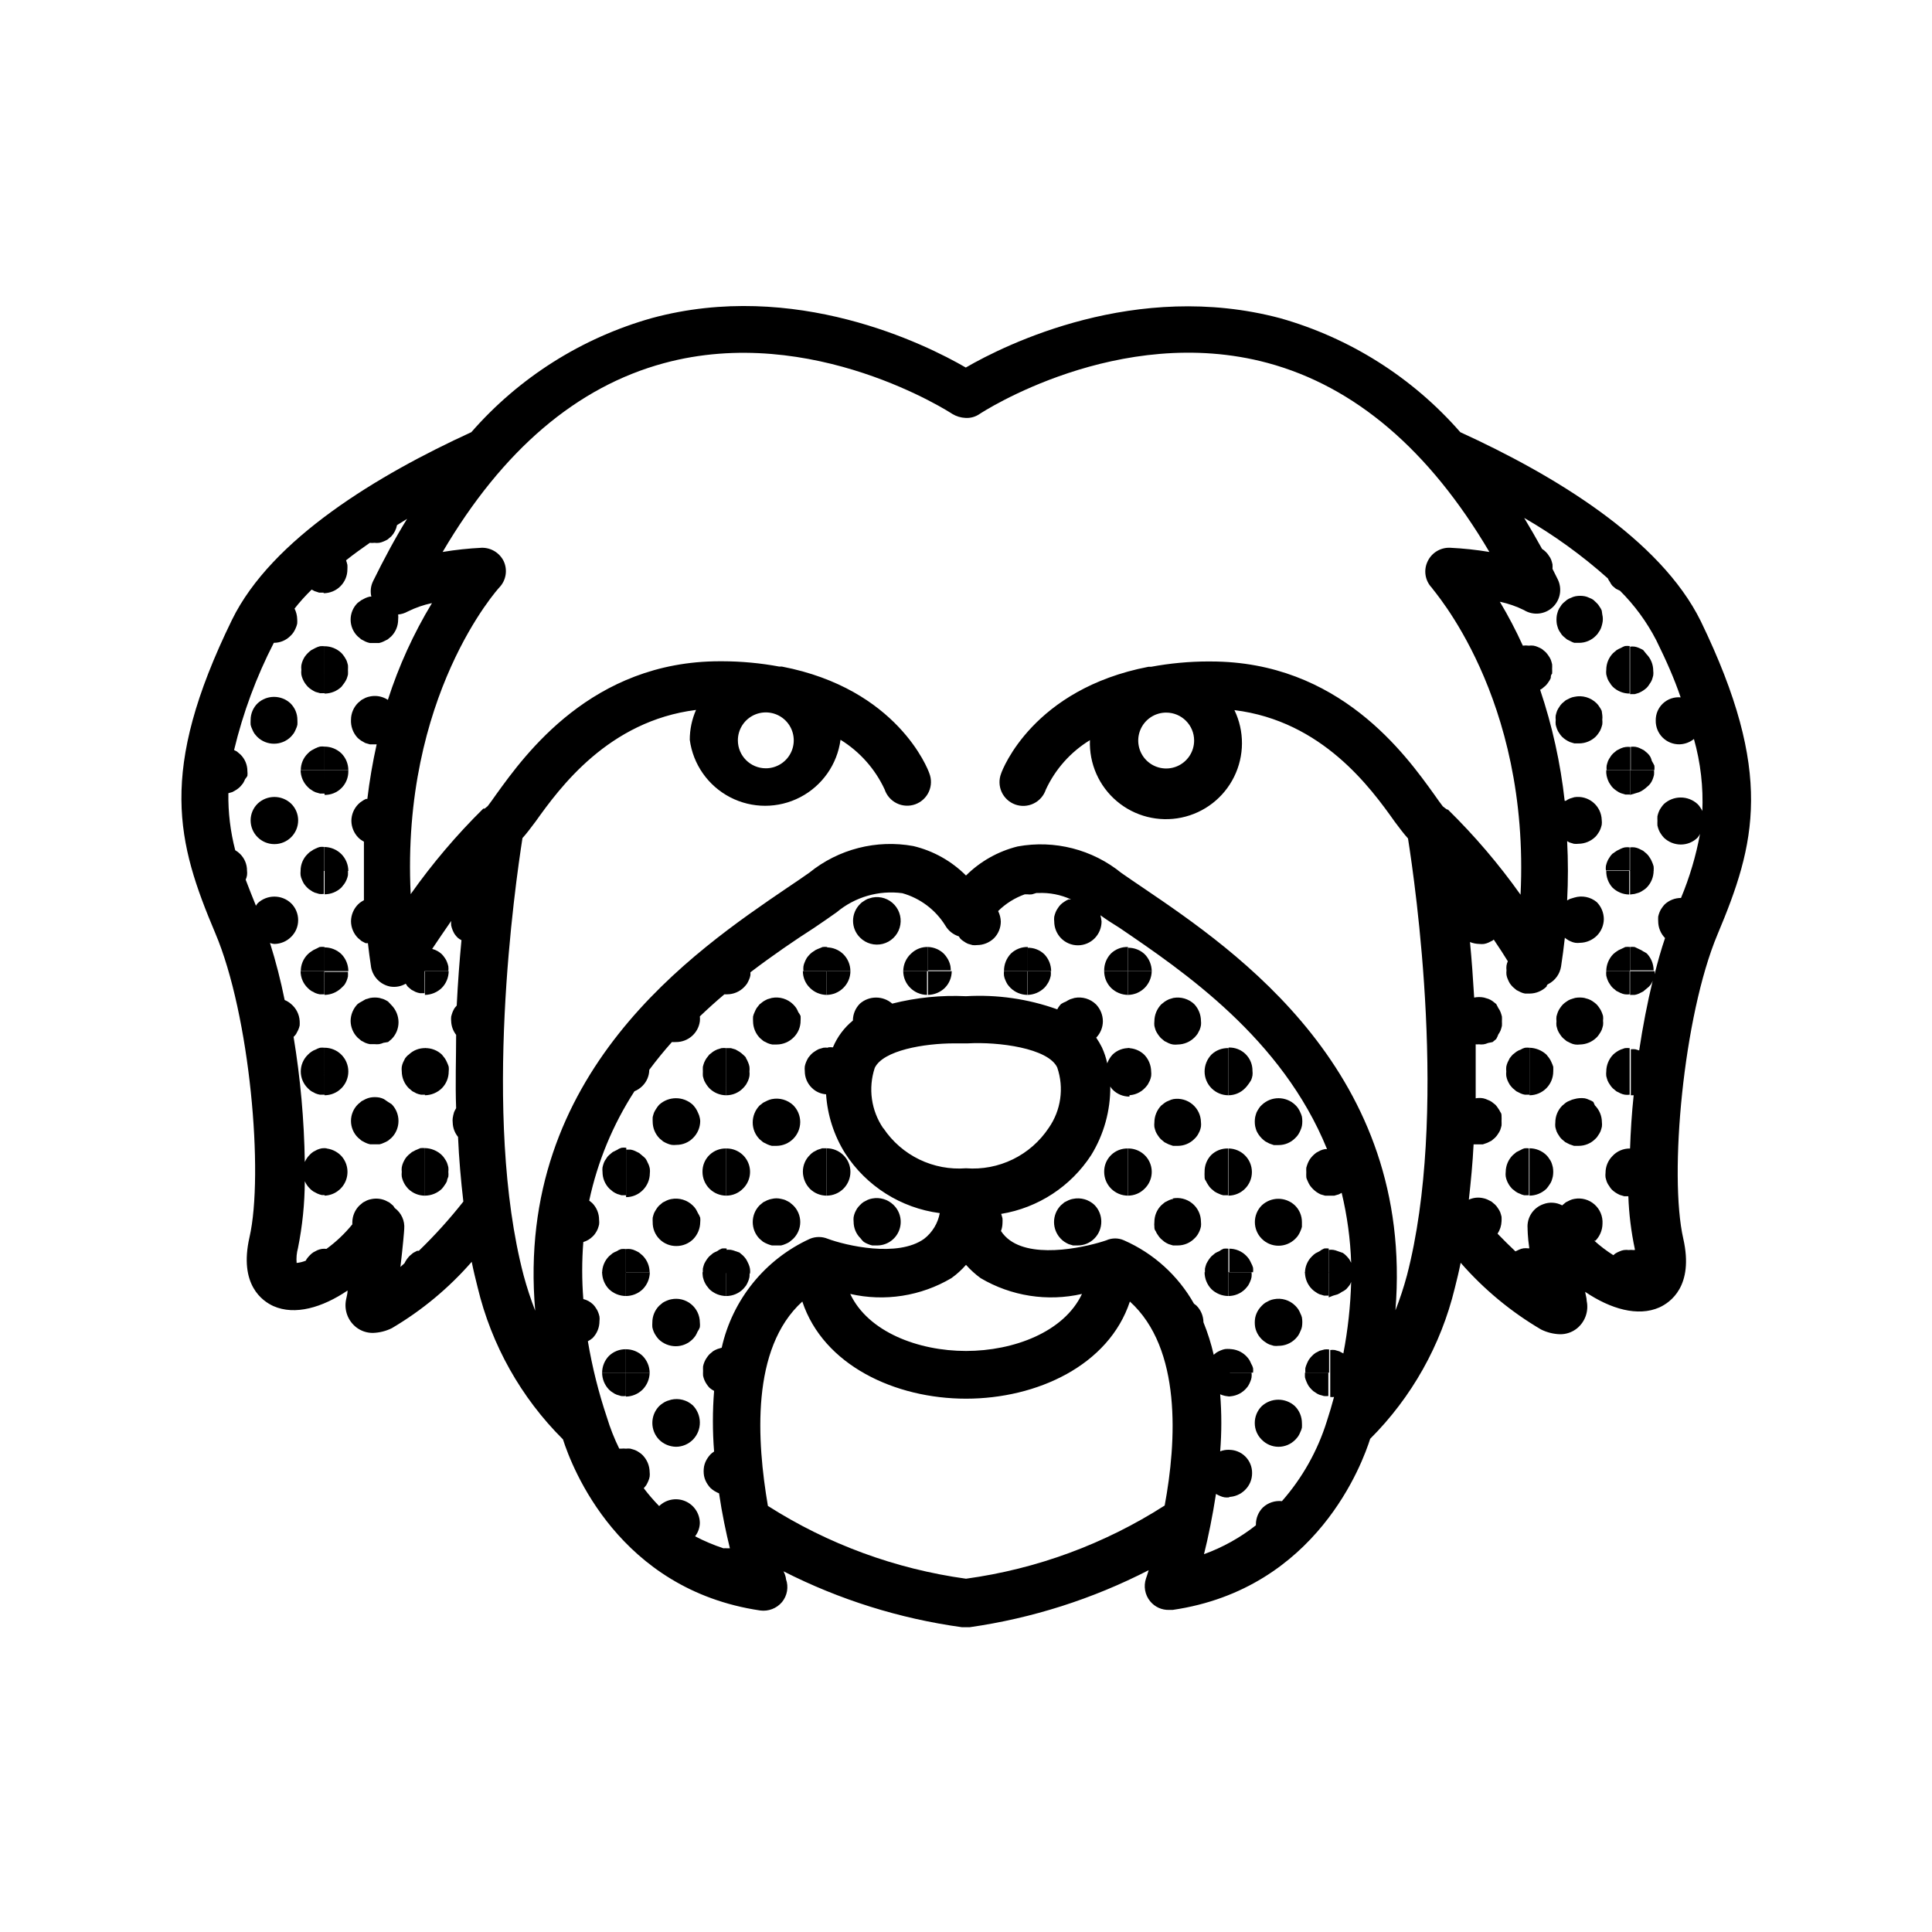<?xml version="1.0" encoding="UTF-8"?>
<!-- Uploaded to: ICON Repo, www.iconrepo.com, Generator: ICON Repo Mixer Tools -->
<svg fill="#000000" width="800px" height="800px" version="1.1" viewBox="144 144 512 512" xmlns="http://www.w3.org/2000/svg">
 <g>
  <path d="m256.61 401.36v6.297c1.68-0.023 3.285-0.691 4.484-1.863 1.156-1.188 1.805-2.777 1.812-4.434z"/>
  <path d="m262.46 425.54c-0.16-0.391-0.363-0.762-0.602-1.109l-0.754-0.957h-0.004c-1.211-1.141-2.82-1.758-4.484-1.715v12.496c1.68-0.023 3.285-0.691 4.484-1.863 1.164-1.184 1.816-2.777 1.812-4.434 0.051-0.418 0.051-0.844 0-1.262-0.125-0.395-0.277-0.781-0.453-1.156z"/>
  <path d="m262.46 452.14c-0.16-0.375-0.363-0.73-0.602-1.059-0.215-0.352-0.469-0.672-0.758-0.957-1.207-1.16-2.809-1.828-4.484-1.867v12.598c1.672-0.004 3.281-0.656 4.484-1.812 0.281-0.316 0.531-0.652 0.758-1.008 0.246-0.324 0.453-0.68 0.602-1.059 0-0.402 0.25-0.805 0.352-1.16h0.004c0.047-0.418 0.047-0.84 0-1.258 0.047-0.402 0.047-0.809 0-1.211-0.094-0.41-0.215-0.812-0.355-1.207z"/>
  <path d="m235.86 319.09c-0.18-0.363-0.383-0.715-0.602-1.059-0.227-0.336-0.48-0.656-0.758-0.957-1.203-1.156-2.812-1.809-4.484-1.812v12.543c1.672-0.004 3.281-0.652 4.484-1.812l0.754-1.008h0.004c0.23-0.336 0.434-0.688 0.602-1.059 0.145-0.379 0.262-0.766 0.355-1.156 0.023-0.422 0.023-0.84 0-1.262 0.023-0.402 0.023-0.805 0-1.207-0.094-0.41-0.211-0.812-0.355-1.211z"/>
  <path d="m230.01 341.86v6.246h6.301c0-1.66-0.652-3.25-1.816-4.434-1.203-1.16-2.812-1.809-4.484-1.812z"/>
  <path d="m236.31 348.11h-6.301v6.551c1.68 0.027 3.297-0.629 4.484-1.816 1.188-1.184 1.844-2.805 1.816-4.481z"/>
  <path d="m230.01 368.46v6.348h6.301c-0.008-1.656-0.66-3.246-1.816-4.434-1.188-1.195-2.797-1.883-4.484-1.914z"/>
  <path d="m235.25 378.23c0.469-0.684 0.793-1.453 0.957-2.266 0.023-0.422 0.023-0.844 0-1.262h-6.199v6.297c1.672-0.004 3.281-0.652 4.484-1.812z"/>
  <path d="m234.5 396.88c-1.203-1.16-2.812-1.809-4.484-1.812v6.297h6.301c-0.008-1.672-0.656-3.277-1.816-4.484z"/>
  <path d="m230.01 401.36v6.297c1.68-0.023 3.285-0.691 4.484-1.863l0.758-0.758c0.469-0.68 0.793-1.453 0.957-2.266 0.023-0.402 0.023-0.805 0-1.211h-6.199z"/>
  <path d="m246.84 409.42c-0.352-0.23-0.723-0.43-1.109-0.602l-1.16-0.352 0.004-0.004c-0.816-0.148-1.652-0.148-2.469 0l-1.211 0.352-1.059 0.605c-0.371 0.188-0.723 0.406-1.055 0.656-1.176 1.199-1.844 2.805-1.867 4.484 0.016 1.664 0.688 3.258 1.867 4.434l0.957 0.805 1.059 0.555h-0.004c0.391 0.164 0.797 0.281 1.211 0.355h1.211c0.418 0.047 0.84 0.047 1.258 0 0.398-0.074 0.789-0.191 1.16-0.355l1.207-0.199 0.957-0.805v-0.004c1.164-1.18 1.816-2.773 1.816-4.434-0.008-1.672-0.656-3.277-1.816-4.484z"/>
  <path d="m251.38 424.43-0.555 1.109c-0.164 0.371-0.281 0.758-0.352 1.156-0.051 0.418-0.051 0.844 0 1.262 0.016 1.664 0.684 3.258 1.863 4.434l0.957 0.805 1.059 0.555c0.387 0.164 0.793 0.281 1.207 0.352h1.211v-12.344c-1.648-0.051-3.25 0.566-4.434 1.715-0.453 0.301-0.707 0.656-0.957 0.957z"/>
  <path d="m254.2 448.77-1.059 0.555-0.957 0.805v0.004c-0.305 0.281-0.578 0.605-0.805 0.957-0.203 0.34-0.391 0.695-0.555 1.059-0.164 0.387-0.281 0.793-0.352 1.207-0.051 0.402-0.051 0.809 0 1.211-0.047 0.418-0.047 0.84 0 1.258 0.078 0.398 0.195 0.785 0.352 1.16 0.156 0.367 0.34 0.719 0.555 1.059 0.242 0.355 0.512 0.691 0.805 1.008 1.184 1.164 2.777 1.816 4.434 1.812v-12.598c-0.402-0.047-0.805-0.047-1.207 0z"/>
  <path d="m230.01 421.66v12.594c3.481 0 6.301-2.82 6.301-6.297 0-3.481-2.82-6.297-6.301-6.297z"/>
  <path d="m246.84 436.02-1.109-0.754c-0.367-0.18-0.758-0.316-1.156-0.402-0.816-0.152-1.652-0.152-2.469 0-0.418 0.086-0.824 0.223-1.211 0.402l-1.059 0.555-0.957 0.805c-1.191 1.168-1.867 2.766-1.867 4.434 0 1.668 0.676 3.269 1.867 4.434l0.957 0.805 1.059 0.555c0.387 0.18 0.793 0.316 1.211 0.402h2.469c0.398-0.086 0.789-0.219 1.156-0.402 0.387-0.152 0.758-0.34 1.109-0.555l0.957-0.805c2.406-2.465 2.406-6.402 0-8.867z"/>
  <path d="m230.01 448.31v12.547c2.441-0.086 4.609-1.574 5.57-3.816 0.961-2.242 0.535-4.84-1.086-6.664-1.164-1.25-2.773-1.992-4.484-2.066z"/>
  <path d="m227.59 315.71-1.059 0.555c-0.684 0.48-1.277 1.078-1.762 1.762-0.215 0.336-0.398 0.691-0.555 1.059-0.164 0.391-0.281 0.793-0.352 1.211-0.051 0.402-0.051 0.805 0 1.207-0.051 0.418-0.051 0.844 0 1.262 0.07 0.398 0.188 0.785 0.352 1.156 0.156 0.371 0.34 0.723 0.555 1.059 0.242 0.359 0.512 0.695 0.805 1.008 0.289 0.289 0.609 0.543 0.957 0.758 0.336 0.23 0.691 0.434 1.059 0.602l1.211 0.352h1.211l-0.004-12.441c-0.398-0.047-0.805-0.047-1.207 0-0.422 0.102-0.824 0.254-1.211 0.453z"/>
  <path d="m227.59 342.31-1.059 0.555c-0.348 0.227-0.672 0.496-0.957 0.805-1.195 1.164-1.871 2.766-1.863 4.434h6.297v-6.246c-0.398-0.051-0.805-0.051-1.207 0-0.422 0.102-0.824 0.254-1.211 0.453z"/>
  <path d="m212.28 330.37c-1.195 1.164-1.867 2.766-1.863 4.434-0.023 0.422-0.023 0.84 0 1.262 0.086 0.398 0.223 0.789 0.402 1.156 0.156 0.387 0.34 0.754 0.555 1.109 0.25 0.301 0.504 0.656 0.805 0.957h0.004c2.465 2.406 6.398 2.406 8.867 0 0.301-0.301 0.555-0.656 0.805-0.957 0.215-0.355 0.398-0.723 0.555-1.109 0.18-0.367 0.316-0.758 0.402-1.156 0.023-0.422 0.023-0.84 0-1.262 0.008-1.668-0.668-3.269-1.863-4.434-2.449-2.254-6.219-2.254-8.668 0z"/>
  <path d="m225.58 352.59c0.273 0.305 0.598 0.562 0.957 0.758 0.324 0.246 0.68 0.449 1.059 0.602l1.211 0.352h1.211l-0.004-6.195h-6.348c0.016 1.691 0.707 3.305 1.914 4.484z"/>
  <path d="m227.59 368.91c-0.379 0.152-0.734 0.355-1.059 0.605-0.359 0.191-0.684 0.449-0.957 0.754-1.242 1.18-1.934 2.824-1.914 4.535h6.297v-6.348c-0.398-0.051-0.805-0.051-1.207 0-0.402 0.105-0.793 0.258-1.16 0.453z"/>
  <path d="m212.28 356.97c-1.191 1.168-1.863 2.766-1.863 4.434 0 3.481 2.82 6.297 6.297 6.297 3.481 0 6.301-2.816 6.301-6.297 0-1.668-0.672-3.266-1.867-4.434-2.484-2.356-6.379-2.356-8.867 0z"/>
  <path d="m223.66 375.97c0.066 0.398 0.184 0.789 0.355 1.156 0.152 0.383 0.34 0.754 0.551 1.109 0.242 0.34 0.512 0.66 0.809 0.957 0.273 0.305 0.598 0.562 0.957 0.754 0.324 0.25 0.68 0.453 1.059 0.605l1.211 0.352h-0.004c0.402 0.051 0.809 0.051 1.211 0v-6.094h-6.148c-0.043 0.383-0.043 0.773 0 1.16z"/>
  <path d="m227.59 395.52c-0.379 0.152-0.734 0.355-1.059 0.605-0.348 0.211-0.668 0.465-0.957 0.754-1.199 1.184-1.871 2.801-1.863 4.484h6.297v-6.398c-0.434-0.059-0.875-0.059-1.309 0z"/>
  <path d="m223.66 401.36c-0.004 1.668 0.668 3.269 1.863 4.434 0.285 0.309 0.609 0.578 0.961 0.805l1.059 0.555h-0.004c0.391 0.164 0.797 0.281 1.211 0.352h1.211l-0.004-6.144z"/>
  <path d="m227.59 422.17c-0.375 0.133-0.73 0.32-1.059 0.551-0.348 0.23-0.672 0.5-0.957 0.809-1.191 1.164-1.867 2.762-1.867 4.434 0 1.668 0.676 3.266 1.867 4.434 0.285 0.305 0.609 0.578 0.957 0.805l1.059 0.555c0.391 0.164 0.797 0.281 1.211 0.352h1.211l-0.004-12.441c-0.398-0.051-0.805-0.051-1.207 0-0.422 0.117-0.828 0.289-1.211 0.504z"/>
  <path d="m579.46 316.27c-0.355-0.215-0.727-0.398-1.109-0.555-0.367-0.168-0.758-0.289-1.16-0.352-0.402-0.051-0.809-0.051-1.207 0v12.594h1.211l1.16-0.352h-0.004c0.383-0.172 0.754-0.375 1.109-0.605 0.34-0.223 0.66-0.477 0.957-0.754 0.293-0.305 0.547-0.645 0.754-1.008 0.25-0.324 0.453-0.68 0.605-1.059 0.141-0.398 0.258-0.801 0.352-1.211 0.051-0.402 0.051-0.805 0-1.207 0.004-1.66-0.648-3.254-1.812-4.434z"/>
  <path d="m581.77 345.69c-0.098-0.383-0.23-0.754-0.402-1.109-0.207-0.352-0.465-0.672-0.758-0.957l-0.957-0.805-1.109-0.555c-0.367-0.168-0.758-0.289-1.156-0.352-0.402-0.051-0.809-0.051-1.211 0v6.195h6.25c0.047-0.402 0.047-0.809 0-1.207-0.195-0.418-0.414-0.82-0.656-1.211z"/>
  <path d="m577.19 354.3 1.16-0.352v-0.004c0.395-0.148 0.766-0.352 1.109-0.602 0.34-0.227 0.66-0.477 0.957-0.758 0.363-0.27 0.688-0.594 0.957-0.957 0.25-0.34 0.453-0.715 0.602-1.109 0.148-0.375 0.266-0.762 0.355-1.156 0.047-0.418 0.047-0.844 0-1.262h-6.348v6.551z"/>
  <path d="m581.77 372.34c-0.152-0.395-0.355-0.77-0.605-1.109-0.207-0.352-0.461-0.672-0.754-0.957l-0.957-0.805-1.109-0.555c-0.367-0.172-0.758-0.289-1.16-0.352-0.402-0.051-0.809-0.051-1.207 0v6.246h6.246c0.047-0.402 0.047-0.809 0-1.211-0.113-0.43-0.266-0.852-0.453-1.258z"/>
  <path d="m577.19 380.9 1.16-0.352c0.395-0.152 0.766-0.355 1.109-0.605 0.352-0.207 0.672-0.461 0.957-0.754 1.168-1.199 1.816-2.809 1.812-4.484h-6.246v6.348z"/>
  <path d="m579.46 396.12c-0.344-0.254-0.715-0.457-1.109-0.605l-1.16-0.555c-0.402-0.051-0.809-0.051-1.207 0v6.195h6.246c-0.004-1.672-0.656-3.277-1.812-4.484-0.305-0.207-0.625-0.395-0.957-0.551z"/>
  <path d="m568.47 305.79c-0.152-0.379-0.355-0.734-0.605-1.059-0.195-0.359-0.449-0.684-0.754-0.957l-0.859-0.805c-0.34-0.234-0.715-0.422-1.105-0.555-0.367-0.188-0.758-0.32-1.16-0.402-0.816-0.152-1.652-0.152-2.469 0-0.402 0.082-0.793 0.215-1.16 0.402-0.391 0.133-0.766 0.32-1.105 0.555l-0.957 0.805c-0.309 0.273-0.562 0.598-0.758 0.957-0.25 0.324-0.453 0.68-0.605 1.059-0.141 0.398-0.258 0.801-0.352 1.211-0.133 0.801-0.133 1.617 0 2.418 0.094 0.41 0.211 0.812 0.352 1.207 0.152 0.379 0.355 0.738 0.605 1.059 0.195 0.363 0.449 0.684 0.758 0.957l0.957 0.805 1.109 0.555-0.004 0.004c0.273 0.145 0.562 0.262 0.859 0.352h1.258c1.668 0 3.266-0.672 4.434-1.863 0.305-0.273 0.562-0.598 0.758-0.957 0.246-0.324 0.449-0.68 0.602-1.059 0.141-0.398 0.262-0.801 0.355-1.211 0.195-0.793 0.195-1.625 0-2.418-0.035-0.355-0.086-0.707-0.152-1.059z"/>
  <path d="m573.56 315.71c-0.387 0.156-0.758 0.34-1.109 0.555l-0.957 0.805c-1.164 1.184-1.816 2.777-1.816 4.434-0.047 0.402-0.047 0.809 0 1.211 0.098 0.41 0.215 0.812 0.355 1.207 0.152 0.379 0.355 0.734 0.605 1.059 0.207 0.367 0.461 0.707 0.754 1.008 1.199 1.168 2.809 1.82 4.484 1.812v-12.594c-0.418-0.051-0.844-0.051-1.262 0-0.371 0.121-0.727 0.289-1.055 0.504z"/>
  <path d="m573.56 342.31-1.109 0.555-0.957 0.805c-0.293 0.285-0.551 0.605-0.758 0.957-0.238 0.332-0.441 0.688-0.602 1.059-0.141 0.395-0.262 0.801-0.355 1.211-0.047 0.398-0.047 0.805 0 1.207h6.297v-6.144c-0.418-0.055-0.84-0.055-1.258 0-0.434 0.055-0.859 0.172-1.258 0.352z"/>
  <path d="m568.47 332.39c-0.164-0.371-0.367-0.727-0.605-1.059-0.207-0.352-0.461-0.672-0.754-0.957-1.547-1.535-3.766-2.184-5.894-1.711-0.402 0.062-0.793 0.18-1.16 0.352l-1.109 0.555-0.957 0.805c-0.293 0.285-0.547 0.605-0.754 0.957-0.238 0.332-0.441 0.688-0.605 1.059-0.141 0.398-0.258 0.801-0.352 1.211-0.051 0.398-0.051 0.805 0 1.207-0.051 0.418-0.051 0.844 0 1.262 0.094 0.391 0.211 0.777 0.352 1.156 0.152 0.395 0.355 0.77 0.605 1.109 0.219 0.344 0.473 0.664 0.754 0.957 0.297 0.281 0.617 0.531 0.957 0.758 0.355 0.23 0.723 0.43 1.109 0.602l1.16 0.352h1.258v0.004c1.656-0.008 3.246-0.66 4.434-1.816 0.281-0.293 0.535-0.613 0.758-0.957 0.25-0.34 0.453-0.711 0.602-1.105 0.141-0.379 0.262-0.77 0.355-1.16 0.047-0.418 0.047-0.84 0-1.262 0.047-0.398 0.047-0.805 0-1.207-0.031-0.371-0.082-0.742-0.152-1.109z"/>
  <path d="m569.78 349.62c0.09 0.395 0.207 0.781 0.355 1.16 0.148 0.395 0.352 0.766 0.602 1.105 0.207 0.355 0.465 0.676 0.758 0.961 0.297 0.277 0.617 0.531 0.957 0.754 0.34 0.25 0.715 0.453 1.109 0.605l1.16 0.352h1.258v-6.449h-6.301c-0.035 0.508-0.004 1.016 0.102 1.512z"/>
  <path d="m573.56 368.91-1.109 0.555-1.16 0.805c-0.293 0.285-0.547 0.605-0.754 0.957-0.25 0.34-0.453 0.715-0.605 1.109-0.148 0.375-0.266 0.762-0.352 1.16-0.051 0.398-0.051 0.805 0 1.207h6.297v-6.144c-0.418-0.055-0.844-0.055-1.262 0-0.363 0.07-0.719 0.188-1.055 0.352z"/>
  <path d="m571.29 379.19c1.195 1.18 2.805 1.852 4.484 1.863v-6.246h-6.098c-0.031 1.613 0.543 3.176 1.613 4.383z"/>
  <path d="m573.56 395.52c-0.395 0.148-0.77 0.352-1.109 0.605-0.34 0.223-0.66 0.473-0.957 0.754-1.16 1.207-1.809 2.812-1.816 4.484h6.297l0.004-6.398c-0.418-0.055-0.844-0.055-1.262 0z"/>
  <path d="m569.68 401.36c-0.047 0.402-0.047 0.809 0 1.207 0.09 0.395 0.207 0.785 0.355 1.16 0.148 0.395 0.355 0.77 0.605 1.109 0.207 0.352 0.461 0.672 0.754 0.957l0.957 0.805 1.109 0.555c0.367 0.172 0.758 0.289 1.156 0.352 0.418 0.055 0.844 0.055 1.262 0v-6.144z"/>
  <path d="m573.56 422.12c-0.387 0.168-0.758 0.371-1.109 0.602-0.34 0.227-0.66 0.477-0.957 0.758-1.16 1.207-1.809 2.812-1.816 4.484-0.047 0.402-0.047 0.805 0 1.207 0.098 0.41 0.215 0.812 0.355 1.211 0.164 0.371 0.363 0.727 0.605 1.059 0.207 0.352 0.461 0.672 0.754 0.957l0.957 0.805 1.109 0.555c0.367 0.168 0.758 0.289 1.156 0.352 0.418 0.055 0.844 0.055 1.262 0v-12.344c-0.418-0.051-0.844-0.051-1.262 0z"/>
  <path d="m568.47 412.24c-0.152-0.395-0.355-0.77-0.605-1.109-0.219-0.344-0.473-0.664-0.754-0.957-0.297-0.281-0.617-0.531-0.957-0.758-0.344-0.25-0.715-0.453-1.109-0.602l-1.16-0.352v-0.004c-0.816-0.148-1.652-0.148-2.469 0l-1.16 0.352 0.004 0.004c-0.395 0.148-0.77 0.352-1.109 0.602-0.34 0.227-0.66 0.477-0.957 0.758-0.281 0.293-0.535 0.613-0.758 0.957-0.25 0.34-0.453 0.715-0.602 1.109-0.141 0.379-0.262 0.766-0.355 1.156-0.047 0.418-0.047 0.844 0 1.262-0.047 0.402-0.047 0.809 0 1.207 0.094 0.41 0.215 0.816 0.355 1.211 0.16 0.371 0.363 0.727 0.602 1.059 0.211 0.352 0.465 0.672 0.758 0.957l0.957 0.805 1.109 0.555c0.367 0.172 0.758 0.289 1.156 0.352 0.418 0.055 0.844 0.055 1.262 0 1.66-0.023 3.25-0.691 4.434-1.863 0.293-0.285 0.547-0.605 0.754-0.957 0.238-0.328 0.441-0.684 0.605-1.059 0.141-0.395 0.258-0.801 0.352-1.207 0.051-0.402 0.051-0.809 0-1.211 0.051-0.418 0.051-0.84 0-1.258-0.098-0.344-0.215-0.68-0.352-1.008z"/>
  <path d="m555.17 425.54c-0.16-0.391-0.363-0.762-0.605-1.109l-0.754-0.957c-1.227-1.125-2.82-1.77-4.484-1.812v12.594c1.668 0 3.273-0.664 4.453-1.844 1.18-1.184 1.844-2.785 1.844-4.453 0.023-0.422 0.023-0.84 0-1.262-0.125-0.395-0.277-0.781-0.453-1.156z"/>
  <path d="m566.25 436.02c-0.34-0.234-0.715-0.418-1.105-0.555-0.367-0.184-0.758-0.32-1.16-0.402-0.926-0.121-1.871-0.055-2.769 0.203-0.402 0.082-0.793 0.215-1.16 0.402-0.395 0.133-0.766 0.32-1.109 0.555l-0.957 0.805c-1.164 1.184-1.816 2.777-1.812 4.434-0.047 0.402-0.047 0.809 0 1.211 0.094 0.41 0.211 0.812 0.352 1.207 0.164 0.375 0.367 0.73 0.605 1.059 0.195 0.363 0.449 0.684 0.754 0.957l0.957 0.805 1.109 0.555 1.16 0.402h1.258v0.004c1.668 0 3.269-0.672 4.434-1.867 0.309-0.27 0.562-0.594 0.758-0.957 0.238-0.328 0.441-0.684 0.605-1.055 0.141-0.398 0.258-0.801 0.352-1.211 0.047-0.402 0.047-0.809 0-1.211-0.016-1.664-0.688-3.254-1.863-4.43z"/>
  <path d="m555.17 452.14c-0.152-0.379-0.355-0.738-0.605-1.059-0.211-0.352-0.465-0.672-0.754-0.957-1.199-1.168-2.809-1.82-4.484-1.816v12.547c1.672-0.004 3.277-0.656 4.484-1.812 0.277-0.316 0.531-0.652 0.754-1.008 0.25-0.324 0.453-0.68 0.605-1.059 0.141-0.398 0.258-0.801 0.352-1.211 0.137-0.801 0.137-1.617 0-2.418-0.094-0.41-0.211-0.812-0.352-1.207z"/>
  <path d="m546.96 422.17c-0.395 0.133-0.766 0.316-1.109 0.551l-0.957 0.754c-0.301 0.301-0.555 0.656-0.805 0.957l-0.555 1.109v0.004c-0.164 0.371-0.285 0.758-0.355 1.156-0.047 0.418-0.047 0.844 0 1.262-0.047 0.402-0.047 0.805 0 1.207 0.074 0.418 0.191 0.82 0.355 1.211 0.164 0.363 0.348 0.715 0.555 1.059 0.238 0.34 0.508 0.66 0.805 0.957l0.957 0.805 1.109 0.555c0.367 0.168 0.758 0.289 1.156 0.352h1.211v-12.441c-0.402-0.051-0.809-0.051-1.211 0-0.406 0.109-0.797 0.281-1.156 0.504z"/>
  <path d="m546.96 448.77-1.109 0.555-0.957 0.805v0.004c-1.18 1.176-1.848 2.766-1.863 4.434-0.051 0.398-0.051 0.805 0 1.207 0.07 0.414 0.188 0.82 0.352 1.211 0.152 0.367 0.34 0.719 0.555 1.059 0.238 0.355 0.508 0.691 0.805 1.008l0.957 0.754c0.344 0.234 0.715 0.422 1.109 0.555 0.367 0.188 0.758 0.32 1.16 0.402h1.211l-0.004-12.445c-0.402-0.047-0.809-0.047-1.207 0-0.355 0.109-0.691 0.262-1.008 0.453z"/>
  <path d="m530.99 258.53c-12.668-14.5-29.277-25-47.812-30.227-38.09-10.078-72.547 6.902-83.23 13.098-10.68-6.195-45.344-23.375-83.23-13.098h0.004c-18.531 5.227-35.145 15.727-47.812 30.227-24.637 11.285-52.898 28.215-63.43 49.727-19.699 40.305-14.559 59.047-4.434 83.027 9.219 21.715 12.898 63.883 9.07 80.609-2.871 12.645 3.477 16.93 6.348 18.238 5.691 2.519 12.949 0.402 19.648-4.133 0 0.805-0.25 1.613-0.402 2.418v0.004c-0.562 2.742 0.469 5.57 2.668 7.305 1.266 0.992 2.828 1.527 4.434 1.512 1.75-0.051 3.469-0.48 5.039-1.262 7.949-4.688 15.094-10.625 21.16-17.582 0.453 2.316 1.008 4.535 1.562 6.75 3.656 15.273 11.488 29.23 22.621 40.305 2.418 7.559 14.812 39.801 52.246 45.344 2.18 0.301 4.367-0.535 5.793-2.215 1.402-1.703 1.805-4.019 1.059-6.098 0 0 0-0.805-0.656-2.066 14.816 7.535 30.789 12.539 47.258 14.812h2.117c16.531-2.367 32.555-7.477 47.406-15.113-0.402 1.309-0.656 2.066-0.707 2.168h0.004c-0.715 2.086-0.297 4.394 1.105 6.094 1.238 1.5 3.098 2.336 5.039 2.269h0.906c38.289-5.594 50.383-39.145 52.348-45.344 10.996-10.988 18.75-24.797 22.418-39.902 0.555-2.215 1.109-4.434 1.562-6.75 6.106 7.004 13.301 12.977 21.312 17.684 1.566 0.777 3.285 1.207 5.035 1.258 1.609 0.016 3.172-0.516 4.434-1.512 2.184-1.746 3.195-4.57 2.621-7.305 0-0.805-0.301-1.613-0.402-2.418 6.699 4.535 13.957 6.648 19.648 4.133 2.871-1.309 9.219-5.594 6.348-18.238-3.828-16.828 0-58.996 9.07-80.609 10.078-23.98 15.113-42.672-4.434-83.027-10.785-21.867-39.047-38.797-63.734-50.082zm-266.11 159.71c0 6.297-0.25 12.797 0 19.445-0.211 0.336-0.398 0.691-0.551 1.059-0.156 0.512-0.273 1.031-0.355 1.562-0.047 0.398-0.047 0.805 0 1.207 0.039 1.383 0.535 2.711 1.41 3.777 0.25 5.742 0.754 11.488 1.41 17.129l0.004 0.004c-3.633 4.609-7.57 8.969-11.789 13.047h-0.453l-1.059 0.555-0.957 0.805c-0.555 0.582-1.016 1.242-1.363 1.965l-1.059 0.957c0.656-5.492 1.008-9.723 1.008-10.078v0.004c0.191-2.16-0.766-4.262-2.516-5.543-0.137-0.23-0.285-0.449-0.457-0.656l-0.957-0.805-1.109-0.555h0.004c-1.148-0.473-2.41-0.598-3.629-0.352-0.414 0.07-0.82 0.188-1.207 0.352l-1.059 0.555-0.957 0.805c-1.18 1.18-1.852 2.769-1.867 4.434v0.555c-1.996 2.453-4.297 4.637-6.852 6.5-0.398-0.047-0.805-0.047-1.207 0-0.414 0.07-0.82 0.191-1.211 0.352l-1.059 0.555c-0.352 0.23-0.672 0.5-0.957 0.809-0.293 0.293-0.562 0.613-0.805 0.957l-0.25 0.453c-0.773 0.316-1.59 0.52-2.422 0.605-0.113-1.32 0.008-2.652 0.355-3.93 1.176-5.84 1.785-11.781 1.812-17.734 0.312 0.715 0.754 1.363 1.309 1.914 0.285 0.305 0.605 0.578 0.957 0.805l1.059 0.555c0.387 0.18 0.793 0.312 1.211 0.402h1.211l-0.004-12.395c-0.398-0.047-0.805-0.047-1.207 0-0.414 0.07-0.82 0.191-1.211 0.355l-1.059 0.555v-0.004c-0.352 0.23-0.672 0.5-0.957 0.809-0.555 0.547-0.996 1.199-1.309 1.914-0.168-11.109-1.16-22.188-2.973-33.152 0.246-0.227 0.465-0.48 0.656-0.754 0.203-0.344 0.387-0.695 0.555-1.059 0.176-0.387 0.312-0.793 0.402-1.207 0.023-0.406 0.023-0.809 0-1.211-0.109-1.742-0.926-3.363-2.269-4.484-0.508-0.445-1.086-0.805-1.711-1.059-1.027-5.102-2.32-10.148-3.879-15.113 0.371 0.137 0.762 0.223 1.156 0.254 1.668-0.02 3.258-0.688 4.434-1.867 1.199-1.164 1.871-2.762 1.867-4.434 0.008-1.684-0.664-3.301-1.867-4.484-2.484-2.352-6.379-2.352-8.867 0-0.168 0.207-0.316 0.426-0.453 0.656-0.957-2.367-1.863-4.637-2.719-6.902 0.168-0.367 0.289-0.758 0.352-1.156 0.055-0.422 0.055-0.844 0-1.262 0.008-1.668-0.664-3.269-1.863-4.434-0.375-0.375-0.801-0.695-1.258-0.957-1.285-4.934-1.898-10.016-1.816-15.113l1.059-0.301 1.059-0.605c0.34-0.227 0.66-0.477 0.957-0.758 0.301-0.301 0.555-0.656 0.805-0.957 0.215-0.352 0.402-0.723 0.555-1.109 0.23-0.262 0.434-0.551 0.605-0.855 0.051-0.418 0.051-0.84 0-1.258 0.008-1.672-0.668-3.273-1.863-4.434l-0.957-0.805-0.707-0.352v-0.004c2.363-9.859 5.898-19.398 10.531-28.414 1.668 0.008 3.269-0.668 4.434-1.863 0.305-0.285 0.578-0.605 0.805-0.957 0.215-0.34 0.398-0.691 0.555-1.059 0.18-0.387 0.312-0.793 0.402-1.211 0.027-0.402 0.027-0.805 0-1.207-0.031-0.965-0.273-1.91-0.703-2.773 1.344-1.715 2.856-3.391 4.535-5.039l0.754 0.402 1.211 0.402h1.211l-0.004-3.824v3.981c1.668 0 3.273-0.664 4.453-1.848 1.18-1.18 1.844-2.781 1.844-4.453 0.023-0.402 0.023-0.805 0-1.207-0.094-0.41-0.211-0.812-0.352-1.211 2.016-1.613 4.133-3.125 6.297-4.637v0.004c0.402 0.047 0.809 0.047 1.211 0 0.418 0.047 0.84 0.047 1.258 0 0.398-0.07 0.789-0.191 1.16-0.355 0.383-0.152 0.754-0.336 1.105-0.551l0.957-0.805v-0.004c0.777-0.828 1.301-1.859 1.512-2.973l2.672-1.664c-3.125 5.039-6.144 10.68-9.02 16.523v0.004c-0.621 1.266-0.781 2.711-0.453 4.082h-0.402c-0.418 0.086-0.824 0.223-1.211 0.402l-1.059 0.555-0.953 0.703c-1.195 1.168-1.867 2.766-1.867 4.434 0 1.672 0.672 3.269 1.867 4.434l0.957 0.805 1.059 0.555-0.004 0.004c0.387 0.176 0.793 0.312 1.211 0.402h2.469c0.402-0.086 0.789-0.223 1.16-0.402l1.109-0.555 0.957-0.805-0.004-0.004c1.168-1.18 1.816-2.773 1.816-4.434 0.047-0.449 0.047-0.906 0-1.359 0.867-0.074 1.707-0.332 2.469-0.754 2.059-1.031 4.246-1.793 6.496-2.269-4.879 8.062-8.805 16.672-11.688 25.645-0.328-0.227-0.684-0.41-1.059-0.555-1.145-0.477-2.41-0.598-3.625-0.352-0.418 0.07-0.82 0.188-1.211 0.352l-1.059 0.555-0.957 0.805c-1.176 1.18-1.848 2.769-1.863 4.434-0.098 1.785 0.539 3.535 1.766 4.84 0.293 0.277 0.613 0.531 0.957 0.754l1.059 0.605 1.211 0.352h1.809c-1.062 4.777-1.887 9.602-2.469 14.461h-0.352c-0.375 0.16-0.727 0.363-1.059 0.602-0.352 0.211-0.672 0.465-0.957 0.758-1.18 1.176-1.848 2.769-1.863 4.434 0.012 1.68 0.684 3.289 1.863 4.484 0.285 0.293 0.605 0.547 0.957 0.754l0.504 0.301v15.516l-0.605 0.352v0.004c-0.352 0.211-0.672 0.465-0.957 0.758-1.18 1.195-1.848 2.805-1.863 4.484 0.016 1.664 0.688 3.258 1.863 4.434l0.957 0.805 1.059 0.555h0.605c0.25 2.117 0.504 4.231 0.855 6.449 0.504 2.543 2.492 4.535 5.039 5.039 1.422 0.238 2.887-0.027 4.133-0.758 0.164 0.281 0.352 0.551 0.551 0.805l0.957 0.805 1.059 0.555v0.004c0.391 0.164 0.797 0.281 1.211 0.352h1.211l-0.004-5.844v-2.922 2.922h6.301c0.047-0.418 0.047-0.84 0-1.262-0.09-0.395-0.207-0.781-0.355-1.156-0.148-0.395-0.352-0.77-0.602-1.109-0.227-0.34-0.477-0.66-0.758-0.957-0.73-0.672-1.609-1.156-2.57-1.41 1.41-2.117 3.125-4.637 5.039-7.406-0.047 0.402-0.047 0.809 0 1.207 0.086 0.398 0.207 0.785 0.352 1.16 0.156 0.383 0.34 0.754 0.555 1.109 0.242 0.34 0.512 0.66 0.809 0.957 0.301 0.262 0.641 0.484 1.008 0.656-0.504 5.34-0.957 11.184-1.258 17.332l-0.555 0.656-0.004-0.004c-0.215 0.355-0.398 0.723-0.555 1.109-0.141 0.379-0.258 0.766-0.352 1.156-0.047 0.418-0.047 0.844 0 1.262 0.047 1.301 0.508 2.551 1.309 3.578zm187.77 124.74c-15.938 10.207-33.902 16.824-52.648 19.395-18.688-2.578-36.594-9.156-52.5-19.293-2.922-17.133-4.582-41.719 9.121-54.16 5.59 16.875 24.586 25.742 43.379 25.742s37.836-8.816 43.43-25.746c13.75 12.445 12.391 37.031 9.219 54.062zm-52.648-63.781c1.16 1.309 2.461 2.492 3.879 3.523 8.086 4.773 17.695 6.269 26.852 4.184-4.734 10.078-18.086 15.113-30.73 15.113s-25.945-5.039-30.684-15.113c9.141 2.086 18.734 0.59 26.805-4.184 1.426-1.02 2.727-2.203 3.879-3.523zm-21.914-36.172-0.004-0.004c-3.211-4.695-4.051-10.617-2.266-16.02 2.215-4.637 13.047-6.5 21.109-6.5h3.578c8.113-0.453 21.262 1.258 23.68 6.398h-0.004c1.844 5.394 1 11.348-2.266 16.02-2.371 3.57-5.652 6.441-9.508 8.32-3.852 1.879-8.137 2.691-12.406 2.363-4.258 0.332-8.523-0.473-12.367-2.332-3.84-1.859-7.121-4.707-9.5-8.25zm119.2 44.336 1.211-0.352-0.008-0.004c0.379-0.152 0.734-0.355 1.059-0.605 0.438-0.195 0.844-0.449 1.211-0.758 0.301-0.301 0.555-0.656 0.805-0.957s0.352-0.605 0.504-0.957c-0.176 6.359-0.867 12.695-2.066 18.945l-1.059-0.555-1.211-0.352h0.004c-0.402-0.051-0.809-0.051-1.211 0v12.441c0.336 0.055 0.676 0.055 1.008 0-0.555 2.117-1.211 4.281-1.914 6.449-2.438 7.809-6.488 15.02-11.891 21.16-1.84-0.195-3.676 0.41-5.035 1.664-1.191 1.188-1.863 2.801-1.867 4.484v0.25c-4.144 3.273-8.789 5.859-13.754 7.66 1.109-4.434 2.266-10.078 3.176-15.973 0.352 0.215 0.723 0.398 1.109 0.555 0.367 0.164 0.758 0.281 1.156 0.352 0.418 0.051 0.844 0.051 1.262 0v-12.594c-0.828-0.039-1.652 0.098-2.418 0.402 0.402-5.031 0.402-10.086 0-15.113 0.809 0.359 1.684 0.551 2.566 0.555v-12.547c-0.418-0.051-0.84-0.051-1.258 0-0.398 0.07-0.789 0.188-1.16 0.352-0.383 0.156-0.754 0.34-1.105 0.555l-0.754 0.605h-0.004c-0.676-2.938-1.586-5.82-2.719-8.613-0.016-1.668-0.688-3.258-1.867-4.434l-0.656-0.504h0.004c-4.207-7.449-10.711-13.336-18.543-16.777-1.488-0.668-3.191-0.668-4.684 0-4.383 1.512-18.539 5.039-25.543 0-0.938-0.668-1.738-1.508-2.367-2.469 0.254-0.68 0.391-1.395 0.402-2.117 0.023-0.402 0.023-0.805 0-1.207-0.094-0.41-0.211-0.816-0.352-1.211 9.805-1.609 18.477-7.281 23.879-15.617 3.344-5.457 5.09-11.738 5.039-18.137 0.172 0.285 0.375 0.559 0.605 0.805 1.18 1.199 2.797 1.871 4.481 1.863v-12.848c-1.664-0.066-3.285 0.555-4.481 1.715-0.621 0.672-1.102 1.457-1.414 2.316-0.309-1.457-0.785-2.879-1.41-4.231-0.441-0.891-0.949-1.75-1.512-2.57 1.125-1.164 1.754-2.715 1.766-4.332-0.004-1.672-0.656-3.277-1.812-4.484-1.504-1.473-3.633-2.113-5.695-1.715l-1.16 0.352v0.004c-0.383 0.172-0.754 0.371-1.105 0.602-0.461 0.172-0.898 0.395-1.312 0.656-0.281 0.293-0.535 0.613-0.754 0.957l-0.25 0.453h-0.004c-7.742-2.777-15.969-3.961-24.18-3.477-6.578-0.316-13.168 0.348-19.551 1.965-2.449-2.144-6.113-2.144-8.562 0-1.191 1.191-1.863 2.801-1.863 4.484-2.324 1.898-4.141 4.336-5.293 7.106-0.434-0.055-0.875-0.055-1.309 0v4.133-4.031c-0.402-0.051-0.809-0.051-1.211 0l-1.211 0.352h0.004c-0.371 0.172-0.723 0.371-1.059 0.605-0.348 0.211-0.668 0.465-0.957 0.754-0.301 0.301-0.555 0.656-0.805 0.957-0.207 0.359-0.391 0.73-0.555 1.109-0.156 0.371-0.273 0.762-0.352 1.16-0.047 0.418-0.047 0.84 0 1.258-0.008 1.668 0.664 3.269 1.863 4.434 1.012 1.008 2.352 1.613 3.777 1.711 0.367 5.543 2.098 10.91 5.039 15.621 5.621 8.723 14.797 14.527 25.09 15.867-0.496 2.699-1.969 5.117-4.133 6.805-7.004 5.039-20.809 1.762-25.543 0-1.516-0.629-3.219-0.629-4.734 0-11.883 5.43-20.535 16.113-23.379 28.867l-1.16 0.352h0.004c-0.387 0.156-0.758 0.34-1.109 0.555l-0.957 0.805c-0.281 0.297-0.531 0.617-0.758 0.957-0.469 0.684-0.793 1.457-0.957 2.269-0.023 0.402-0.023 0.805 0 1.207-0.023 0.422-0.023 0.84 0 1.262 0.164 0.812 0.488 1.582 0.957 2.266 0.227 0.34 0.477 0.66 0.758 0.957 0.371 0.316 0.777 0.586 1.207 0.809-0.426 5.348-0.426 10.723 0 16.07-0.34 0.219-0.66 0.473-0.957 0.754-0.277 0.297-0.531 0.617-0.754 0.957-0.469 0.684-0.797 1.457-0.957 2.269-0.137 0.816-0.137 1.652 0 2.469 0.16 0.812 0.488 1.582 0.957 2.266 0.223 0.34 0.477 0.66 0.754 0.957 0.668 0.605 1.434 1.082 2.269 1.41 0.805 5.492 1.863 10.43 2.871 14.559h-0.656v0.453-0.453 0.004c-0.352-0.027-0.703-0.027-1.059 0-2.582-0.855-5.094-1.918-7.504-3.176 0.785-1.012 1.227-2.246 1.258-3.527-0.023-2.543-1.562-4.824-3.91-5.801-2.348-0.977-5.051-0.457-6.871 1.316-1.457-1.488-2.82-3.07-4.082-4.734 0 0 0.453-0.504 0.656-0.805 0.215-0.355 0.398-0.727 0.555-1.109 0.168-0.367 0.289-0.758 0.352-1.16 0.051-0.398 0.051-0.805 0-1.207-0.023-1.68-0.691-3.285-1.863-4.484-0.285-0.293-0.605-0.547-0.957-0.758-0.34-0.25-0.715-0.453-1.109-0.602l-1.16-0.352v-0.004c-0.398-0.047-0.805-0.047-1.207 0v3.527-3.527c-0.418-0.051-0.84-0.051-1.258 0h-0.504c-1.316-2.676-2.41-5.457-3.277-8.312-2.203-6.574-3.887-13.312-5.039-20.152 0.453-0.238 0.875-0.523 1.262-0.855 1.168-1.199 1.82-2.809 1.812-4.484 0.051-0.402 0.051-0.809 0-1.207-0.086-0.395-0.203-0.785-0.352-1.16-0.152-0.395-0.355-0.766-0.605-1.109-0.207-0.352-0.461-0.672-0.754-0.957-0.719-0.688-1.605-1.176-2.57-1.41-0.395-5.031-0.395-10.082 0-15.113 0.93-0.273 1.781-0.777 2.469-1.461 0.293-0.266 0.547-0.57 0.754-0.906 0.242-0.348 0.445-0.719 0.605-1.109 0.141-0.379 0.258-0.766 0.352-1.16 0.051-0.418 0.051-0.84 0-1.258 0.004-1.66-0.648-3.254-1.812-4.434l-0.805-0.656c2.203-10.305 6.266-20.121 11.988-28.969 0.793-0.324 1.512-0.805 2.117-1.41 1.141-1.137 1.793-2.672 1.812-4.281 1.914-2.57 3.93-5.039 5.996-7.356 0.352 0.023 0.707 0.023 1.059 0 3.195 0.027 5.918-2.324 6.348-5.492 0.047-0.438 0.047-0.875 0-1.312 2.117-2.016 4.281-3.981 6.5-5.844h0.754v-0.805 0.805c1.668-0.016 3.258-0.684 4.434-1.863 0.297-0.297 0.566-0.617 0.809-0.957 0.215-0.352 0.398-0.723 0.555-1.109 0.168-0.367 0.285-0.758 0.352-1.156v-0.754c5.894-4.488 11.789-8.516 16.828-11.742 2.215-1.512 4.231-2.871 6.047-4.18h-0.004c4.832-4.043 11.141-5.871 17.383-5.039 4.731 1.34 8.789 4.391 11.387 8.562 0.789 1.375 2.066 2.398 3.578 2.875 0.121 0.207 0.254 0.41 0.402 0.602 0.281 0.297 0.605 0.551 0.957 0.758 0.328 0.238 0.684 0.441 1.059 0.605l1.211 0.352h-0.004c0.402 0.047 0.809 0.047 1.211 0 1.672-0.004 3.277-0.656 4.484-1.812 1.164-1.184 1.816-2.777 1.812-4.434-0.031-0.965-0.273-1.91-0.707-2.773 1.996-1.98 4.406-3.492 7.055-4.434h0.656v-0.352 0.352c0.418 0.051 0.84 0.051 1.258 0l1.16-0.352h0.504c3-0.133 5.988 0.453 8.715 1.711h-0.707c-0.395 0.152-0.766 0.355-1.105 0.605-0.703 0.426-1.293 1.012-1.715 1.715-0.25 0.34-0.453 0.711-0.605 1.109-0.145 0.375-0.266 0.762-0.352 1.156-0.051 0.418-0.051 0.844 0 1.262 0.008 1.656 0.656 3.246 1.812 4.434 1.176 1.195 2.781 1.871 4.461 1.871 1.676 0 3.285-0.676 4.457-1.871 1.156-1.188 1.809-2.777 1.816-4.434-0.055-0.562-0.156-1.121-0.305-1.664 1.461 1.059 3.074 2.117 5.039 3.324 17.027 11.586 43.074 29.27 55.016 58.645h-0.504c-0.414 0.07-0.82 0.188-1.207 0.352l-1.059 0.555c-0.688 0.484-1.281 1.078-1.766 1.766-0.215 0.336-0.398 0.688-0.555 1.055-0.156 0.398-0.289 0.801-0.402 1.211-0.023 0.402-0.023 0.805 0 1.207-0.023 0.422-0.023 0.84 0 1.262 0 0.352 0.25 0.754 0.402 1.16 0.156 0.367 0.34 0.719 0.555 1.055 0.484 0.688 1.078 1.281 1.766 1.766 0.332 0.23 0.688 0.434 1.059 0.605l1.211 0.352h1.211l-0.004-10.832v10.832h1.211l1.211-0.352 0.754-0.402-0.004-0.004c1.465 6.082 2.309 12.293 2.519 18.543l-0.453-0.855v-0.004c-0.242-0.34-0.512-0.66-0.805-0.957-0.285-0.305-0.609-0.578-0.957-0.805l-1.312-0.453c-0.387-0.164-0.793-0.281-1.207-0.352-0.402-0.051-0.809-0.051-1.211 0v12.594zm30.23-128.82-0.453-0.301-0.707-0.555c-0.504-0.656-1.512-2.016-2.266-3.125-7.609-10.578-25.191-35.266-59.246-35.266h-0.656l-0.008-0.004c-5.07 0.012-10.129 0.484-15.113 1.41h-0.707c-30.582 5.894-38.691 27.207-39.047 28.266l0.004-0.004c-0.625 1.586-0.582 3.352 0.117 4.902 0.703 1.551 2 2.75 3.598 3.332 1.602 0.578 3.367 0.484 4.894-0.262 1.531-0.742 2.695-2.074 3.231-3.688 2.512-5.426 6.582-9.984 11.688-13.102-0.246 6.199 2.379 12.164 7.113 16.172 4.734 4.008 11.051 5.613 17.125 4.352 6.074-1.262 11.227-5.25 13.969-10.816 2.746-5.562 2.777-12.078 0.082-17.664 23.277 2.871 36.125 20.605 42.523 29.625 1.359 1.812 2.418 3.223 3.477 4.383 1.914 12.141 10.781 73.305-0.301 115.88h-0.004c-0.832 3.109-1.844 6.172-3.023 9.168 5.039-62.977-42.117-95.168-66.703-111.85-2.117-1.461-4.133-2.769-5.894-4.031v0.004c-7.695-6.266-17.75-8.84-27.508-7.055-5.18 1.285-9.914 3.949-13.703 7.707-3.84-3.844-8.672-6.547-13.957-7.809-9.773-1.781-19.84 0.797-27.559 7.055-1.762 1.258-3.727 2.57-5.894 4.031-24.586 16.727-72.195 49.02-66.754 112.05-1.191-3.066-2.215-6.195-3.074-9.371-11.082-42.371-2.215-103.53-0.301-115.88 1.059-1.16 2.117-2.57 3.477-4.383 6.398-8.969 19.297-26.652 42.523-29.574h-0.004c-1.094 2.492-1.66 5.184-1.66 7.91 0.863 6.508 4.852 12.188 10.676 15.219 5.828 3.031 12.766 3.031 18.594 0s9.812-8.711 10.68-15.219c5.098 3.144 9.164 7.715 11.688 13.148 0.535 1.613 1.699 2.945 3.231 3.691 1.527 0.742 3.293 0.836 4.894 0.258 1.598-0.582 2.898-1.781 3.598-3.332s0.742-3.316 0.117-4.898c-0.352-1.059-8.465-22.371-39.047-28.266h-0.707 0.004c-4.984-0.926-10.043-1.398-15.113-1.41h-0.656c-33.906 0-51.641 24.738-59.246 35.266-0.754 1.109-1.762 2.469-2.266 3.125l-0.805 0.656h-0.352l-0.004-0.004c-7.074 6.973-13.516 14.559-19.246 22.672-2.57-52.598 23.227-81.012 23.527-81.316v0.004c1.766-1.871 2.203-4.629 1.109-6.953-1.09-2.195-3.344-3.566-5.793-3.527-3.481 0.168-6.945 0.539-10.379 1.109 15.871-27.004 35.57-43.781 58.645-50.027 39.348-10.68 76.074 13.199 76.43 13.453l-0.004-0.004c1.066 0.648 2.281 1.012 3.527 1.059 1.324 0.074 2.637-0.297 3.727-1.059 0.352-0.25 36.828-24.133 76.328-13.504 23.125 6.246 42.824 23.074 58.746 50.078v0.004c-3.438-0.57-6.902-0.941-10.379-1.109-2.551-0.117-4.918 1.316-5.996 3.629-1.113 2.32-0.672 5.09 1.109 6.953 0 0.352 26.098 28.766 23.527 81.367v-0.004c-5.734-8.078-12.176-15.633-19.246-22.57zm-67.062-18.293c0 2.996-1.805 5.695-4.574 6.844-2.766 1.145-5.953 0.512-8.07-1.605s-2.75-5.305-1.605-8.07c1.148-2.769 3.848-4.574 6.844-4.574 4.09 0 7.406 3.316 7.406 7.406zm-120.91 0c-0.023-3 1.77-5.715 4.535-6.879 2.766-1.16 5.961-0.539 8.09 1.574 2.125 2.113 2.769 5.305 1.625 8.078-1.141 2.773-3.844 4.582-6.844 4.582-4.074 0-7.379-3.285-7.406-7.356zm193.01 42.672m62.676-23.781v0.004c-0.152-0.395-0.355-0.77-0.605-1.109-0.207-0.352-0.461-0.672-0.758-0.957-2.523-2.312-6.394-2.312-8.918 0-0.277 0.297-0.531 0.617-0.754 0.957-0.25 0.34-0.453 0.715-0.605 1.109-0.148 0.375-0.266 0.762-0.352 1.156-0.023 0.402-0.023 0.809 0 1.211-0.023 0.418-0.023 0.84 0 1.258 0.086 0.395 0.203 0.785 0.352 1.16 0.152 0.395 0.355 0.766 0.605 1.109 0.223 0.34 0.477 0.66 0.754 0.957 1.207 1.156 2.812 1.809 4.484 1.812 1.66 0.004 3.254-0.648 4.434-1.812 0.266-0.305 0.484-0.645 0.656-1.008-1.07 5.82-2.758 11.516-5.039 16.977-1.609 0.004-3.156 0.613-4.332 1.715-0.277 0.297-0.531 0.617-0.754 0.957-0.25 0.34-0.457 0.715-0.605 1.109-0.148 0.375-0.266 0.762-0.352 1.156-0.027 0.422-0.027 0.84 0 1.262 0.004 1.656 0.656 3.246 1.812 4.434-1.008 2.973-1.914 6.144-2.769 9.574v-0.805l-6.5-0.004v6.297h1.211-0.004c0.402-0.062 0.793-0.184 1.16-0.352l1.109-0.555 0.957-0.805c0.359-0.258 0.684-0.562 0.957-0.91 0.25-0.34 0.453-0.711 0.602-1.105-1.41 5.844-2.621 12.043-3.578 18.438l-1.008-0.301h0.004c-0.402-0.051-0.809-0.051-1.211 0v12.191h0.754c-0.504 4.785-0.805 9.574-0.957 14.105h0.004c-1.781-0.031-3.488 0.703-4.688 2.016-1.164 1.184-1.816 2.773-1.812 4.434-0.051 0.402-0.051 0.809 0 1.211 0.094 0.406 0.211 0.812 0.352 1.207 0.152 0.379 0.355 0.734 0.605 1.059 0.207 0.367 0.461 0.703 0.754 1.008 0.297 0.277 0.617 0.531 0.957 0.754 0.355 0.234 0.727 0.434 1.109 0.605l1.16 0.352h1.109v0.004c0.164 4.691 0.738 9.359 1.711 13.953 0.023 0.102 0.023 0.203 0 0.305h-0.402c-0.402-0.051-0.809-0.051-1.211 0v3.273-3.273c-0.418-0.055-0.84-0.055-1.258 0-0.402 0.062-0.789 0.18-1.16 0.352-0.383 0.152-0.754 0.34-1.105 0.555l-0.555 0.453c-1.789-1.129-3.477-2.41-5.039-3.828h0.301c1.176-1.203 1.84-2.809 1.867-4.484 0.125-1.945-0.652-3.84-2.113-5.129-1.457-1.293-3.43-1.836-5.344-1.473-0.402 0.062-0.793 0.184-1.16 0.352l-1.109 0.555-0.957 0.805v0.004c-1.555-0.832-3.394-0.941-5.035-0.305-2.672 0.949-4.367 3.578-4.133 6.398 0 0 0 2.266 0.453 5.289h-0.352v3.981-3.981c-0.402-0.047-0.809-0.047-1.211 0-0.398 0.066-0.789 0.184-1.156 0.355l-0.957 0.453c-1.512-1.41-3.074-2.973-4.734-4.684l-0.004-0.004c0.645-0.973 1.008-2.106 1.059-3.273 0.023-0.402 0.023-0.805 0-1.211-0.094-0.406-0.211-0.812-0.352-1.207-0.164-0.375-0.367-0.727-0.605-1.059-0.211-0.348-0.465-0.668-0.758-0.957l-0.957-0.805-1.109-0.555h0.004c-0.371-0.164-0.762-0.281-1.16-0.355-1.254-0.27-2.562-0.129-3.727 0.406 0.555-5.039 1.008-9.723 1.258-14.66h2.469l1.16-0.402 1.109-0.555 0.957-0.805-0.004-0.004c0.293-0.285 0.547-0.609 0.758-0.957 0.238-0.328 0.441-0.684 0.605-1.059 0.141-0.395 0.258-0.801 0.352-1.207 0.023-0.402 0.023-0.809 0-1.211 0.023-0.418 0.023-0.84 0-1.258 0-0.352 0-0.754-0.352-1.16-0.137-0.305-0.305-0.59-0.504-0.855-0.223-0.355-0.477-0.695-0.758-1.008l-0.957-0.754v-0.004c-0.344-0.234-0.715-0.418-1.109-0.555-0.367-0.18-0.758-0.316-1.156-0.402-0.668-0.125-1.352-0.125-2.016 0v-14.309c0.285 0.027 0.57 0.027 0.855 0 0.418 0.051 0.84 0.051 1.262 0 0.398-0.07 0.785-0.188 1.156-0.352l1.211-0.25 0.957-0.805v-0.004c0.223-0.383 0.406-0.789 0.555-1.207 0.238-0.332 0.441-0.688 0.602-1.059 0.141-0.395 0.262-0.801 0.355-1.211 0.023-0.402 0.023-0.805 0-1.207 0.023-0.422 0.023-0.84 0-1.262-0.094-0.391-0.215-0.777-0.355-1.156-0.148-0.395-0.352-0.77-0.602-1.109l-0.555-1.059-0.957-0.754c-0.34-0.25-0.715-0.453-1.109-0.605l-1.16-0.352c-0.863-0.18-1.754-0.18-2.617 0-0.301-5.039-0.656-10.078-1.109-14.711 0.785 0.316 1.621 0.484 2.469 0.504 0.418 0.047 0.84 0.047 1.258 0 0.402-0.074 0.789-0.191 1.16-0.355l1.109-0.555 0.301-0.25c1.512 2.215 2.769 4.18 3.727 5.742h0.004c-0.172 0.367-0.289 0.758-0.355 1.16-0.047 0.418-0.047 0.84 0 1.258-0.047 0.402-0.047 0.809 0 1.211 0.066 0.398 0.184 0.789 0.355 1.156 0.152 0.387 0.34 0.758 0.551 1.109 0.242 0.344 0.512 0.664 0.809 0.957l0.957 0.805 1.109 0.555c0.367 0.172 0.758 0.289 1.156 0.355h1.211v-2.266 2.266c1.68-0.016 3.289-0.684 4.484-1.863 0 0 0-0.453 0.453-0.656 1.797-0.922 3.051-2.641 3.375-4.637 0.402-2.57 0.707-5.039 1.008-7.656 0.145 0.16 0.312 0.297 0.504 0.402 0.34 0.25 0.711 0.453 1.109 0.605 0.367 0.168 0.758 0.289 1.156 0.352 0.418 0.055 0.844 0.055 1.262 0 1.66-0.035 3.242-0.703 4.434-1.863 1.176-1.176 1.848-2.769 1.863-4.434-0.016-1.68-0.684-3.289-1.863-4.484-1.652-1.375-3.887-1.832-5.945-1.207l-1.16 0.352-0.754 0.402c0.273-5.234 0.273-10.484 0-15.719l0.605 0.352 1.16 0.352-0.004 0.004c0.418 0.051 0.84 0.051 1.258 0 1.656-0.016 3.246-0.664 4.434-1.816 0.297-0.281 0.551-0.605 0.758-0.957 0.25-0.34 0.453-0.715 0.605-1.109 0.145-0.375 0.266-0.762 0.352-1.156 0.051-0.418 0.051-0.844 0-1.262-0.051-1.805-0.875-3.5-2.266-4.66-1.387-1.156-3.203-1.66-4.988-1.383l-1.16 0.352c-0.395 0.152-0.766 0.355-1.109 0.605h-0.301c-1.109-10.012-3.289-19.875-6.5-29.422l0.504-0.301 0.957-0.805v-0.004c0.289-0.289 0.543-0.609 0.758-0.957 0.246-0.324 0.453-0.68 0.602-1.059 0-0.402 0-0.805 0.352-1.16h0.004c0.023-0.418 0.023-0.84 0-1.258 0.023-0.402 0.023-0.809 0-1.211-0.094-0.41-0.215-0.812-0.355-1.207-0.16-0.375-0.363-0.73-0.602-1.059-0.227-0.34-0.477-0.66-0.758-0.957l-0.957-0.805v-0.004c-0.352-0.211-0.723-0.398-1.109-0.551-0.367-0.172-0.758-0.289-1.156-0.355-0.418-0.051-0.844-0.051-1.262 0v3.828-3.828c-0.516-0.074-1.043-0.074-1.562 0-1.809-3.992-3.844-7.875-6.094-11.637 2.219 0.465 4.367 1.207 6.398 2.215 2.383 1.469 5.449 1.188 7.527-0.691 2.074-1.875 2.66-4.898 1.441-7.418l-1.41-2.82h-0.004c0.027-0.402 0.027-0.809 0-1.211-0.094-0.41-0.211-0.812-0.352-1.207-0.152-0.379-0.355-0.738-0.605-1.059-0.211-0.348-0.465-0.672-0.754-0.957-0.316-0.328-0.672-0.617-1.059-0.859-1.562-2.82-3.125-5.543-4.734-8.211 7.918 4.566 15.348 9.934 22.168 16.023 0.141 0.34 0.328 0.66 0.555 0.957 0.172 0.363 0.391 0.699 0.652 1.008l0.957 0.805 1.059 0.504c3.875 3.852 7.121 8.289 9.625 13.148 2.672 5.441 4.734 10.078 6.449 15.113h-0.004c-1.715-0.156-3.414 0.426-4.676 1.598-1.258 1.172-1.957 2.828-1.922 4.551-0.027 1.68 0.625 3.297 1.812 4.484s2.805 1.84 4.484 1.812c1.395-0.039 2.742-0.535 3.828-1.41 1.77 6.273 2.516 12.785 2.219 19.297z"/>
  <path d="m469.52 421.76v12.496c1.672 0.008 3.269-0.668 4.434-1.863 0.297-0.297 0.566-0.617 0.809-0.957 0.293-0.387 0.562-0.789 0.805-1.211 0.164-0.387 0.281-0.793 0.352-1.207 0.051-0.402 0.051-0.809 0-1.211 0.027-1.668-0.629-3.277-1.82-4.449-1.188-1.172-2.809-1.805-4.477-1.746z"/>
  <path d="m488.62 438.84c-0.152-0.371-0.34-0.723-0.555-1.059-0.227-0.352-0.496-0.676-0.805-0.957-2.477-2.383-6.391-2.383-8.867 0-0.32 0.27-0.594 0.594-0.805 0.957-0.23 0.336-0.434 0.688-0.605 1.059-0.141 0.395-0.258 0.797-0.352 1.207-0.137 0.801-0.137 1.617 0 2.418 0.094 0.41 0.211 0.812 0.352 1.211 0.172 0.367 0.375 0.723 0.605 1.059 0.48 0.684 1.078 1.281 1.762 1.762l1.059 0.555 1.16 0.402h1.258c1.672 0.008 3.269-0.664 4.434-1.863 0.309-0.285 0.578-0.605 0.805-0.957 0.215-0.336 0.402-0.691 0.555-1.059 0.18-0.387 0.316-0.793 0.406-1.211 0.133-0.797 0.133-1.617 0-2.418-0.098-0.383-0.234-0.754-0.406-1.105z"/>
  <path d="m469.52 448.36v12.496c3.449 0 6.246-2.797 6.246-6.246 0-3.453-2.797-6.25-6.246-6.25z"/>
  <path d="m493.71 475.57-1.059 0.555c-0.352 0.227-0.672 0.496-0.957 0.805-1.199 1.164-1.871 2.766-1.863 4.434h6.297v-6.5c-0.402-0.047-0.809-0.047-1.207 0-0.434 0.184-0.84 0.422-1.211 0.707z"/>
  <path d="m478.39 463.43c-2.449 2.445-2.449 6.418 0 8.867 2.449 2.445 6.418 2.445 8.867 0 0.309-0.285 0.578-0.609 0.805-0.957 0.215-0.34 0.402-0.691 0.555-1.059 0.172-0.375 0.309-0.762 0.406-1.16 0.02-0.418 0.02-0.84 0-1.258 0.004-1.672-0.668-3.273-1.867-4.434-2.461-2.316-6.301-2.316-8.766 0z"/>
  <path d="m475.57 478.74c-0.164-0.359-0.352-0.715-0.555-1.055-0.242-0.344-0.512-0.664-0.805-0.957-1.184-1.168-2.777-1.82-4.434-1.816v6.246h6.297v0.004c0.047-0.402 0.047-0.809 0-1.211-0.121-0.422-0.289-0.828-0.504-1.211z"/>
  <path d="m491.69 485.64c0.289 0.293 0.609 0.547 0.957 0.758 0.324 0.25 0.68 0.453 1.059 0.605l1.211 0.352h1.211l-0.004-6.195h-6.297c0.004 1.68 0.672 3.293 1.863 4.481z"/>
  <path d="m493.71 501.97-1.059 0.555c-0.352 0.227-0.672 0.5-0.957 0.805-0.297 0.297-0.566 0.617-0.805 0.957-0.215 0.355-0.402 0.727-0.555 1.109-0.164 0.375-0.301 0.762-0.402 1.16-0.027 0.402-0.027 0.805 0 1.207h6.297v-6.144c-0.402-0.051-0.809-0.051-1.211 0z"/>
  <path d="m473.96 485.64c0.301-0.301 0.555-0.656 0.805-0.957h0.004c0.211-0.352 0.398-0.723 0.551-1.105 0.172-0.371 0.289-0.758 0.355-1.16 0.047-0.418 0.047-0.84 0-1.258h-6.148v6.297c1.66 0 3.254-0.648 4.434-1.816z"/>
  <path d="m488.62 492.09c-0.152-0.383-0.34-0.754-0.555-1.105-0.238-0.344-0.508-0.664-0.805-0.961-1.488-1.492-3.629-2.137-5.691-1.711-0.398 0.07-0.789 0.188-1.16 0.352l-1.059 0.555c-0.352 0.227-0.672 0.5-0.957 0.805-0.293 0.297-0.562 0.617-0.805 0.961-0.469 0.68-0.797 1.453-0.957 2.266-0.137 0.816-0.137 1.652 0 2.469 0.16 0.812 0.488 1.586 0.957 2.266 0.242 0.344 0.512 0.664 0.805 0.957 0.289 0.293 0.609 0.543 0.957 0.758 0.324 0.25 0.68 0.453 1.059 0.605l1.16 0.352c0.418 0.051 0.84 0.051 1.258 0 1.66 0.004 3.254-0.648 4.434-1.812 0.297-0.297 0.566-0.617 0.805-0.957 0.215-0.355 0.402-0.727 0.555-1.109 0.188-0.367 0.324-0.758 0.406-1.16 0.133-0.816 0.133-1.652 0-2.469-0.09-0.367-0.227-0.723-0.406-1.059z"/>
  <path d="m475.57 505.39c-0.156-0.383-0.34-0.754-0.555-1.109-0.242-0.34-0.512-0.66-0.805-0.957-1.184-1.164-2.777-1.816-4.434-1.812v6.246h6.297c0.047-0.398 0.047-0.805 0-1.207-0.113-0.41-0.281-0.801-0.504-1.16z"/>
  <path d="m489.83 507.81c-0.023 0.402-0.023 0.809 0 1.211 0.102 0.395 0.238 0.781 0.402 1.16 0.156 0.383 0.34 0.754 0.555 1.105 0.242 0.344 0.512 0.664 0.805 0.957 0.273 0.309 0.598 0.562 0.957 0.758 0.324 0.25 0.68 0.453 1.059 0.605l1.211 0.352c0.402 0.047 0.805 0.047 1.207 0v-6.199h-6.195z"/>
  <path d="m473.96 512.25c0.297-0.293 0.566-0.613 0.809-0.957 0.211-0.352 0.398-0.723 0.551-1.105 0.172-0.371 0.289-0.762 0.355-1.16 0.051-0.418 0.051-0.844 0-1.262h-6.148v6.301c1.66 0 3.254-0.648 4.434-1.816z"/>
  <path d="m478.39 516.63c-1.199 1.184-1.871 2.801-1.863 4.484-0.008 1.672 0.668 3.269 1.863 4.434 1.168 1.195 2.766 1.867 4.434 1.867s3.269-0.672 4.434-1.867c0.297-0.293 0.566-0.613 0.805-0.957 0.215-0.352 0.402-0.723 0.555-1.109 0.188-0.363 0.324-0.754 0.406-1.156 0.023-0.402 0.023-0.809 0-1.211-0.004-1.68-0.676-3.293-1.867-4.484-2.481-2.266-6.281-2.266-8.766 0z"/>
  <path d="m469.52 528.22v12.496-0.004c1.664-0.016 3.258-0.684 4.434-1.863 1.195-1.164 1.867-2.766 1.863-4.434 0.031-1.668-0.629-3.277-1.816-4.449-1.191-1.172-2.812-1.801-4.481-1.746z"/>
  <path d="m447.36 396.88c-1.195-1.129-2.789-1.742-4.434-1.715v6.195h6.297v0.004c-0.023-1.68-0.688-3.285-1.863-4.484z"/>
  <path d="m442.92 401.36v6.297c1.668-0.016 3.258-0.684 4.434-1.863 1.172-1.184 1.84-2.769 1.863-4.434z"/>
  <path d="m454.96 408.46-1.16 0.352v0.004c-0.383 0.172-0.754 0.371-1.109 0.602l-0.957 0.754v0.004c-1.156 1.207-1.809 2.812-1.812 4.484-0.047 0.402-0.047 0.809 0 1.207 0.094 0.41 0.211 0.816 0.352 1.211 0.164 0.371 0.367 0.727 0.605 1.059 0.223 0.34 0.477 0.66 0.758 0.957l0.957 0.805 1.109 0.555h-0.004c0.371 0.172 0.758 0.289 1.16 0.352 0.418 0.051 0.84 0.051 1.258 0 1.664-0.023 3.254-0.691 4.434-1.863 0.297-0.297 0.566-0.617 0.809-0.957 0.203-0.344 0.387-0.695 0.555-1.059 0.164-0.387 0.281-0.793 0.352-1.207 0.047-0.402 0.047-0.809 0-1.211-0.023-1.652-0.672-3.238-1.812-4.434-1.477-1.371-3.512-1.969-5.492-1.613z"/>
  <path d="m463.23 427.96c0 1.668 0.664 3.269 1.844 4.453 1.184 1.18 2.785 1.844 4.453 1.844v-12.496c-1.664-0.055-3.277 0.562-4.484 1.715-1.156 1.207-1.809 2.812-1.812 4.484z"/>
  <path d="m463.23 454.56c-0.023 0.418-0.023 0.84 0 1.258 0 0.352 0 0.754 0.352 1.16 0.172 0.367 0.375 0.723 0.605 1.059 0.211 0.348 0.465 0.668 0.758 0.957l0.957 0.805c0.352 0.215 0.723 0.398 1.105 0.555 0.371 0.18 0.758 0.316 1.16 0.402h1.258v-12.395c-1.672-0.047-3.289 0.59-4.481 1.766-1.129 1.195-1.746 2.789-1.715 4.434z"/>
  <path d="m442.92 421.76v12.496c1.672 0.008 3.269-0.668 4.434-1.863 0.297-0.297 0.566-0.617 0.809-0.957 0.203-0.344 0.387-0.695 0.555-1.059 0.16-0.391 0.281-0.793 0.352-1.211 0.047-0.402 0.047-0.805 0-1.207-0.023-1.68-0.691-3.285-1.863-4.484-1.16-1.094-2.691-1.703-4.285-1.715z"/>
  <path d="m454.96 435.27c-0.402 0.082-0.793 0.215-1.16 0.402-0.391 0.133-0.766 0.32-1.109 0.555l-0.957 0.754c-1.156 1.207-1.809 2.812-1.812 4.484-0.047 0.402-0.047 0.809 0 1.211 0.094 0.41 0.211 0.812 0.352 1.207 0.164 0.375 0.367 0.73 0.605 1.059 0.211 0.348 0.465 0.672 0.758 0.957l0.957 0.805 1.109 0.555 1.16 0.402h1.258l-0.004 0.004c1.672 0 3.269-0.672 4.434-1.867 0.309-0.281 0.578-0.605 0.809-0.957 0.203-0.34 0.387-0.695 0.555-1.055 0.164-0.391 0.281-0.797 0.352-1.211 0.047-0.402 0.047-0.809 0-1.211-0.035-1.824-0.859-3.543-2.262-4.715-1.402-1.168-3.242-1.672-5.043-1.379z"/>
  <path d="m442.92 448.36v12.496c1.672 0.008 3.269-0.668 4.434-1.863 1.816-1.773 2.371-4.477 1.391-6.82-0.977-2.344-3.285-3.856-5.824-3.812z"/>
  <path d="m467.11 475.57c-0.383 0.152-0.754 0.34-1.109 0.555l-0.957 0.805c-0.277 0.297-0.531 0.617-0.754 0.957-0.223 0.344-0.422 0.695-0.605 1.059-0.141 0.395-0.258 0.801-0.352 1.211-0.027 0.402-0.027 0.805 0 1.207h6.195v-6.449c-0.418-0.047-0.84-0.047-1.258 0-0.414 0.168-0.805 0.387-1.16 0.656z"/>
  <path d="m454.96 461.71c-0.402 0.062-0.793 0.184-1.16 0.352l-1.109 0.555-0.957 0.805v0.004c-1.164 1.18-1.816 2.773-1.812 4.434-0.047 0.418-0.047 0.84 0 1.258 0 0.352 0 0.754 0.352 1.16 0.152 0.379 0.355 0.734 0.605 1.059 0.211 0.348 0.465 0.668 0.758 0.957l0.957 0.805c0.352 0.23 0.723 0.434 1.105 0.605l1.16 0.352h1.258c1.672 0 3.269-0.672 4.434-1.863 0.309-0.285 0.578-0.605 0.809-0.957 0.215-0.336 0.398-0.691 0.555-1.059 0.156-0.375 0.273-0.762 0.352-1.16 0.047-0.418 0.047-0.84 0-1.258-0.008-1.887-0.859-3.672-2.324-4.863-1.465-1.191-3.383-1.66-5.234-1.285z"/>
  <path d="m465.04 485.64c1.207 1.16 2.812 1.809 4.484 1.816v-6.297h-6.297c0.004 1.672 0.656 3.277 1.812 4.481z"/>
  <path d="m436.62 401.36h6.297v-6.398c-1.664-0.055-3.277 0.562-4.484 1.711-1.215 1.25-1.871 2.941-1.812 4.688z"/>
  <path d="m420.75 396.88c-1.203-1.148-2.816-1.77-4.481-1.715v6.195h6.297v0.004c-0.008-1.672-0.656-3.277-1.816-4.484z"/>
  <path d="m436.62 401.36c-0.004 1.66 0.648 3.25 1.812 4.434 1.195 1.18 2.805 1.852 4.484 1.863v-6.297z"/>
  <path d="m416.27 401.36v6.297c1.676-0.023 3.281-0.691 4.481-1.863 0.297-0.285 0.551-0.605 0.758-0.957 0.25-0.34 0.453-0.715 0.605-1.109 0.145-0.375 0.266-0.766 0.352-1.16 0.047-0.398 0.047-0.805 0-1.207z"/>
  <path d="m436.62 454.56c0 1.668 0.664 3.269 1.844 4.453 1.184 1.18 2.785 1.844 4.453 1.844v-12.496c-1.668-0.055-3.285 0.578-4.477 1.75-1.191 1.168-1.848 2.777-1.82 4.449z"/>
  <path d="m428.36 461.71c-0.402 0.062-0.789 0.184-1.16 0.352l-1.109 0.555-0.957 0.805v0.004c-2.406 2.465-2.406 6.398 0 8.867 0.285 0.305 0.609 0.578 0.961 0.805 0.352 0.23 0.723 0.434 1.105 0.605l1.16 0.352h1.258c1.672 0 3.269-0.672 4.434-1.863 2.406-2.469 2.406-6.402 0-8.867-1.52-1.438-3.644-2.039-5.691-1.613z"/>
  <path d="m410.07 401.36h6.297v-6.398c-1.645-0.031-3.234 0.586-4.434 1.711-1.219 1.25-1.891 2.938-1.863 4.688z"/>
  <path d="m395.87 400c-0.16-0.812-0.488-1.586-0.957-2.269-0.223-0.34-0.477-0.66-0.754-0.957-1.133-1.117-2.644-1.766-4.234-1.812v6.195h6.047c-0.012-0.387-0.047-0.773-0.102-1.156z"/>
  <path d="m410.07 401.36c-0.047 0.402-0.047 0.809 0 1.207 0.066 0.402 0.184 0.793 0.352 1.16 0.156 0.383 0.34 0.754 0.555 1.109 0.242 0.34 0.512 0.66 0.809 0.957 1.18 1.168 2.769 1.836 4.434 1.863v-6.297z"/>
  <path d="m389.92 401.36v6.297c1.68-0.023 3.285-0.691 4.484-1.863 1.164-1.184 1.816-2.773 1.812-4.434z"/>
  <path d="m383.37 401.36h6.551v-6.398c-1.648-0.055-3.246 0.566-4.434 1.711-1.336 1.195-2.102 2.898-2.117 4.688z"/>
  <path d="m375.16 381.86-1.211 0.352h0.004c-0.375 0.164-0.73 0.363-1.059 0.605-0.363 0.191-0.684 0.449-0.957 0.754-1.199 1.176-1.871 2.781-1.871 4.457 0 1.68 0.672 3.285 1.871 4.461 1.562 1.562 3.836 2.191 5.981 1.656 2.148-0.539 3.856-2.164 4.496-4.281 0.645-2.117 0.129-4.418-1.359-6.059-1.484-1.641-3.723-2.379-5.894-1.945z"/>
  <path d="m367.5 396.88c-1.184-1.164-2.777-1.816-4.434-1.812v6.297h6.297c-0.004-1.684-0.672-3.297-1.863-4.484z"/>
  <path d="m383.37 401.36c0 1.668 0.672 3.266 1.867 4.434 1.176 1.18 2.766 1.848 4.434 1.863v-6.297z"/>
  <path d="m363.07 401.36v6.297c1.664-0.016 3.258-0.684 4.434-1.863 1.191-1.168 1.863-2.766 1.863-4.434z"/>
  <path d="m369.37 454.56c0.008-1.672-0.668-3.273-1.863-4.434-1.184-1.168-2.777-1.816-4.434-1.816v12.547c1.668 0 3.269-0.664 4.453-1.844 1.18-1.184 1.844-2.785 1.844-4.453z"/>
  <path d="m372.89 473.1c0.328 0.223 0.684 0.41 1.059 0.555 0.387 0.18 0.789 0.312 1.207 0.402h1.211c2.559 0.035 4.879-1.496 5.856-3.859 0.98-2.367 0.414-5.09-1.422-6.871-1.488-1.465-3.598-2.106-5.644-1.715-0.414 0.07-0.82 0.191-1.207 0.355l-1.059 0.555v-0.004c-0.352 0.23-0.676 0.5-0.957 0.809-0.297 0.293-0.566 0.613-0.809 0.957-0.203 0.34-0.387 0.695-0.555 1.059-0.16 0.387-0.281 0.793-0.352 1.207-0.047 0.402-0.047 0.809 0 1.211-0.008 1.668 0.668 3.269 1.863 4.434 0.234 0.332 0.504 0.637 0.809 0.906z"/>
  <path d="m360.65 395.52c-0.379 0.152-0.734 0.355-1.059 0.605-0.348 0.211-0.672 0.465-0.957 0.754-0.297 0.297-0.566 0.617-0.809 0.957-0.215 0.355-0.398 0.723-0.551 1.109-0.172 0.367-0.289 0.758-0.355 1.156-0.047 0.422-0.047 0.844 0 1.262h6.297v-6.398c-0.398-0.051-0.805-0.051-1.207 0z"/>
  <path d="m356.77 401.36c-0.008 1.668 0.664 3.269 1.863 4.434 1.176 1.18 2.766 1.848 4.434 1.863v-6.297z"/>
  <path d="m355.56 412.24c-0.152-0.387-0.34-0.754-0.555-1.109-0.242-0.34-0.512-0.66-0.805-0.957-1.488-1.465-3.594-2.106-5.644-1.715l-1.211 0.352 0.004 0.004c-0.383 0.18-0.75 0.383-1.109 0.602l-0.957 0.754-0.754 0.957-0.004 0.004c-0.211 0.355-0.398 0.723-0.551 1.109-0.184 0.367-0.316 0.758-0.406 1.156-0.023 0.422-0.023 0.84 0 1.262 0.008 1.656 0.66 3.246 1.816 4.434l0.957 0.805 1.109 0.555c0.387 0.164 0.793 0.281 1.207 0.352h1.211c1.664-0.016 3.254-0.684 4.434-1.863 1.195-1.164 1.867-2.762 1.863-4.434 0.023-0.418 0.023-0.84 0-1.258-0.164-0.359-0.367-0.699-0.605-1.008z"/>
  <path d="m356.92 455.82c0.078 0.398 0.195 0.785 0.355 1.16 0.152 0.367 0.336 0.719 0.551 1.059 0.242 0.355 0.512 0.691 0.809 1.008 1.18 1.164 2.773 1.816 4.434 1.812v-12.547h-1.211l-1.211 0.402-1.059 0.555h0.004c-0.352 0.23-0.672 0.5-0.957 0.809-1.199 1.164-1.871 2.762-1.863 4.434-0.004 0.441 0.047 0.879 0.148 1.309z"/>
  <path d="m342.26 425.54c-0.152-0.387-0.34-0.758-0.555-1.109 0-0.301-0.504-0.656-0.805-0.957-0.297-0.281-0.617-0.531-0.957-0.758l-1.059-0.605-1.211-0.352h-1.211l0.004 12.496c1.668 0.008 3.269-0.668 4.434-1.863 0.293-0.297 0.562-0.617 0.805-0.957 0.203-0.344 0.391-0.695 0.555-1.059 0.164-0.391 0.281-0.793 0.352-1.211 0.051-0.402 0.051-0.805 0-1.207 0.051-0.418 0.051-0.844 0-1.262-0.07-0.398-0.188-0.785-0.352-1.156z"/>
  <path d="m348.56 435.27c-0.414 0.09-0.82 0.223-1.207 0.402l-1.109 0.555-0.957 0.754c-1.16 1.207-1.809 2.812-1.812 4.484-0.004 1.66 0.648 3.254 1.812 4.434l0.957 0.805 1.109 0.555c0.387 0.18 0.793 0.316 1.207 0.406h1.211c3.465-0.027 6.269-2.832 6.297-6.301-0.004-1.68-0.672-3.293-1.863-4.481-1.516-1.414-3.613-2.012-5.644-1.613z"/>
  <path d="m336.47 448.36v12.496c1.668 0.008 3.269-0.668 4.434-1.863 1.816-1.773 2.367-4.477 1.391-6.82-0.977-2.344-3.285-3.856-5.824-3.812z"/>
  <path d="m353.25 462.62-1.059-0.555c-0.391-0.16-0.793-0.281-1.211-0.352-0.793-0.195-1.621-0.195-2.418 0-0.414 0.07-0.82 0.191-1.207 0.352l-1.109 0.555-0.957 0.805v0.004c-2.406 2.465-2.406 6.398 0 8.867l0.957 0.805c0.723 0.426 1.504 0.75 2.316 0.957h2.422-0.004c0.418-0.09 0.824-0.223 1.211-0.402 0.371-0.145 0.727-0.332 1.059-0.555l0.957-0.805c1.191-1.168 1.867-2.766 1.867-4.434 0-1.672-0.676-3.269-1.867-4.434z"/>
  <path d="m342.26 478.74c-0.164-0.359-0.352-0.715-0.555-1.055-0.242-0.344-0.512-0.664-0.805-0.957l-0.957-0.805-1.059-0.355c-0.387-0.164-0.793-0.281-1.211-0.352-0.398-0.051-0.805-0.051-1.207 0v6.297h6.297c0.047-0.402 0.047-0.809 0-1.211-0.09-0.543-0.258-1.066-0.504-1.562z"/>
  <path d="m336.47 487.46c1.66 0 3.25-0.648 4.434-1.816 0.301-0.301 0.555-0.656 0.805-0.957 0.215-0.352 0.402-0.723 0.555-1.105 0.164-0.371 0.281-0.762 0.352-1.16 0.051-0.418 0.051-0.84 0-1.258h-6.144z"/>
  <path d="m334.05 422.12c-0.387 0.168-0.758 0.371-1.109 0.602l-0.957 0.754-0.754 0.957-0.004 0.004c-0.23 0.352-0.43 0.723-0.602 1.109-0.141 0.379-0.258 0.766-0.355 1.156-0.023 0.422-0.023 0.84 0 1.262-0.023 0.402-0.023 0.805 0 1.207 0.098 0.41 0.215 0.812 0.355 1.211 0.18 0.363 0.383 0.715 0.602 1.059 0.227 0.34 0.477 0.66 0.758 0.957 1.188 1.191 2.801 1.859 4.484 1.863v-12.496c-0.418-0.051-0.844-0.051-1.262 0z"/>
  <path d="m328.96 438.84c-0.152-0.371-0.34-0.723-0.555-1.059-0.238-0.359-0.508-0.695-0.805-1.008-2.523-2.312-6.394-2.312-8.918 0-0.281 0.312-0.531 0.652-0.754 1.008-0.234 0.336-0.434 0.688-0.605 1.059-0.141 0.395-0.258 0.797-0.355 1.207-0.023 0.402-0.023 0.809 0 1.211 0 1.656 0.652 3.25 1.816 4.434l0.957 0.805c0.352 0.215 0.723 0.398 1.109 0.555 0.367 0.164 0.758 0.281 1.156 0.352 0.418 0.051 0.844 0.051 1.262 0 1.668 0.008 3.269-0.664 4.434-1.863 1.176-1.176 1.848-2.769 1.863-4.434-0.012-0.27-0.047-0.539-0.102-0.805-0.098-0.508-0.266-1-0.504-1.461z"/>
  <path d="m330.17 454.56c0 1.668 0.664 3.269 1.844 4.453 1.18 1.18 2.781 1.844 4.453 1.844v-12.496c-1.668-0.055-3.289 0.578-4.481 1.75-1.188 1.168-1.848 2.777-1.816 4.449z"/>
  <path d="m334.05 475.57c-0.387 0.152-0.754 0.34-1.109 0.555l-0.957 0.805c-0.281 0.297-0.531 0.617-0.758 0.957-0.219 0.344-0.422 0.695-0.602 1.059-0.141 0.395-0.258 0.801-0.355 1.211-0.023 0.402-0.023 0.805 0 1.207h6.297l0.004-6.5c-0.418-0.047-0.844-0.047-1.262 0-0.449 0.176-0.875 0.414-1.258 0.707z"/>
  <path d="m315.66 452.14c-0.152-0.371-0.34-0.723-0.555-1.059-0.227-0.262-0.48-0.496-0.754-0.707l-0.957-0.805-1.109-0.555c-0.367-0.172-0.758-0.289-1.16-0.352h-1.211v12.594h0.004c1.668 0 3.266-0.672 4.434-1.863 1.18-1.176 1.848-2.769 1.863-4.434 0.047-0.402 0.047-0.809 0-1.211-0.098-0.562-0.285-1.105-0.555-1.609z"/>
  <path d="m328.96 465.49c-0.164-0.359-0.348-0.715-0.555-1.055-0.227-0.352-0.496-0.676-0.805-0.961-1.5-1.469-3.629-2.109-5.695-1.711-0.398 0.07-0.785 0.188-1.156 0.352l-1.109 0.555-0.957 0.805c-0.289 0.289-0.543 0.609-0.754 0.961-0.223 0.34-0.426 0.691-0.605 1.055-0.141 0.398-0.258 0.801-0.355 1.211-0.023 0.402-0.023 0.805 0 1.207-0.027 1.68 0.629 3.297 1.816 4.484s2.805 1.844 4.484 1.816c1.656 0 3.25-0.648 4.434-1.816 1.172-1.199 1.84-2.805 1.863-4.484 0.047-0.398 0.047-0.805 0-1.207-0.152-0.426-0.355-0.832-0.605-1.211z"/>
  <path d="m313.34 475.92c-0.355-0.215-0.727-0.398-1.109-0.555-0.367-0.168-0.758-0.289-1.16-0.352-0.398-0.047-0.805-0.047-1.207 0v6.144h6.297v0.004c-0.016-1.668-0.684-3.258-1.863-4.434z"/>
  <path d="m330.27 482.42c0.098 0.395 0.215 0.781 0.355 1.16 0.172 0.383 0.371 0.754 0.602 1.105l0.754 0.957h0.004c1.207 1.16 2.812 1.809 4.484 1.816v-6.297h-6.297c0.008 0.418 0.039 0.84 0.098 1.258z"/>
  <path d="m314.35 485.64c1.172-1.199 1.84-2.805 1.863-4.481h-6.348v6.297c1.676 0.004 3.285-0.648 4.484-1.816z"/>
  <path d="m321.91 488.32c-0.398 0.07-0.785 0.188-1.156 0.352-0.383 0.156-0.754 0.34-1.109 0.555l-0.957 0.805c-1.164 1.184-1.816 2.777-1.812 4.434-0.027 0.422-0.027 0.844 0 1.262 0.16 0.812 0.484 1.586 0.957 2.266 0.223 0.34 0.477 0.66 0.754 0.957 1.207 1.16 2.812 1.809 4.484 1.816 1.66 0 3.254-0.648 4.434-1.816 0.297-0.293 0.566-0.613 0.805-0.957 0.215-0.352 0.402-0.723 0.555-1.105 0.258-0.355 0.461-0.746 0.605-1.16 0.051-0.418 0.051-0.84 0-1.262-0.008-1.887-0.859-3.668-2.324-4.859-1.465-1.191-3.383-1.664-5.234-1.285z"/>
  <path d="m309.87 501.57v6.195h6.297c-0.027-1.66-0.695-3.25-1.863-4.434-1.191-1.141-2.781-1.773-4.434-1.762z"/>
  <path d="m309.87 514.11c1.664-0.027 3.25-0.695 4.434-1.867 1.172-1.199 1.84-2.805 1.863-4.484h-6.297z"/>
  <path d="m321.91 514.92-1.16 0.352h0.004c-0.395 0.152-0.77 0.355-1.109 0.605-0.344 0.219-0.664 0.473-0.957 0.754-2.414 2.484-2.414 6.438 0 8.918 1.199 1.176 2.805 1.84 4.484 1.863 1.664-0.016 3.258-0.684 4.434-1.863 1.219-1.23 1.891-2.902 1.863-4.633-0.023-1.68-0.691-3.285-1.863-4.484-1.539-1.398-3.664-1.965-5.695-1.512z"/>
  <path d="m307.45 448.77-1.109 0.555-0.957 0.805v0.004c-0.305 0.27-0.562 0.594-0.754 0.957-0.25 0.32-0.453 0.68-0.605 1.059-0.141 0.395-0.258 0.797-0.352 1.207-0.051 0.402-0.051 0.809 0 1.211-0.004 1.656 0.648 3.25 1.812 4.434l0.957 0.805c0.352 0.23 0.723 0.434 1.109 0.605l1.16 0.352h1.258v-12.594c-0.418-0.055-0.844-0.055-1.262 0-0.449 0.133-0.875 0.336-1.258 0.602z"/>
  <path d="m307.45 475.57c-0.383 0.152-0.754 0.34-1.109 0.555l-0.957 0.805c-1.164 1.184-1.816 2.773-1.812 4.434h6.297v-6.348c-0.418-0.051-0.84-0.051-1.258 0-0.414 0.129-0.805 0.312-1.16 0.555z"/>
  <path d="m305.38 485.64c1.207 1.16 2.812 1.809 4.484 1.816v-6.297h-6.297c0.004 1.672 0.652 3.277 1.812 4.481z"/>
  <path d="m303.57 507.76h6.297v-6.195c-1.672-0.035-3.285 0.602-4.484 1.762-1.156 1.188-1.805 2.777-1.812 4.434z"/>
  <path d="m305.38 512.25c0.285 0.297 0.605 0.551 0.957 0.758 0.34 0.25 0.715 0.453 1.109 0.605l1.16 0.352c0.418 0.047 0.84 0.047 1.258 0v-6.199h-6.297c0.004 1.676 0.652 3.281 1.812 4.484z"/>
 </g>
</svg>